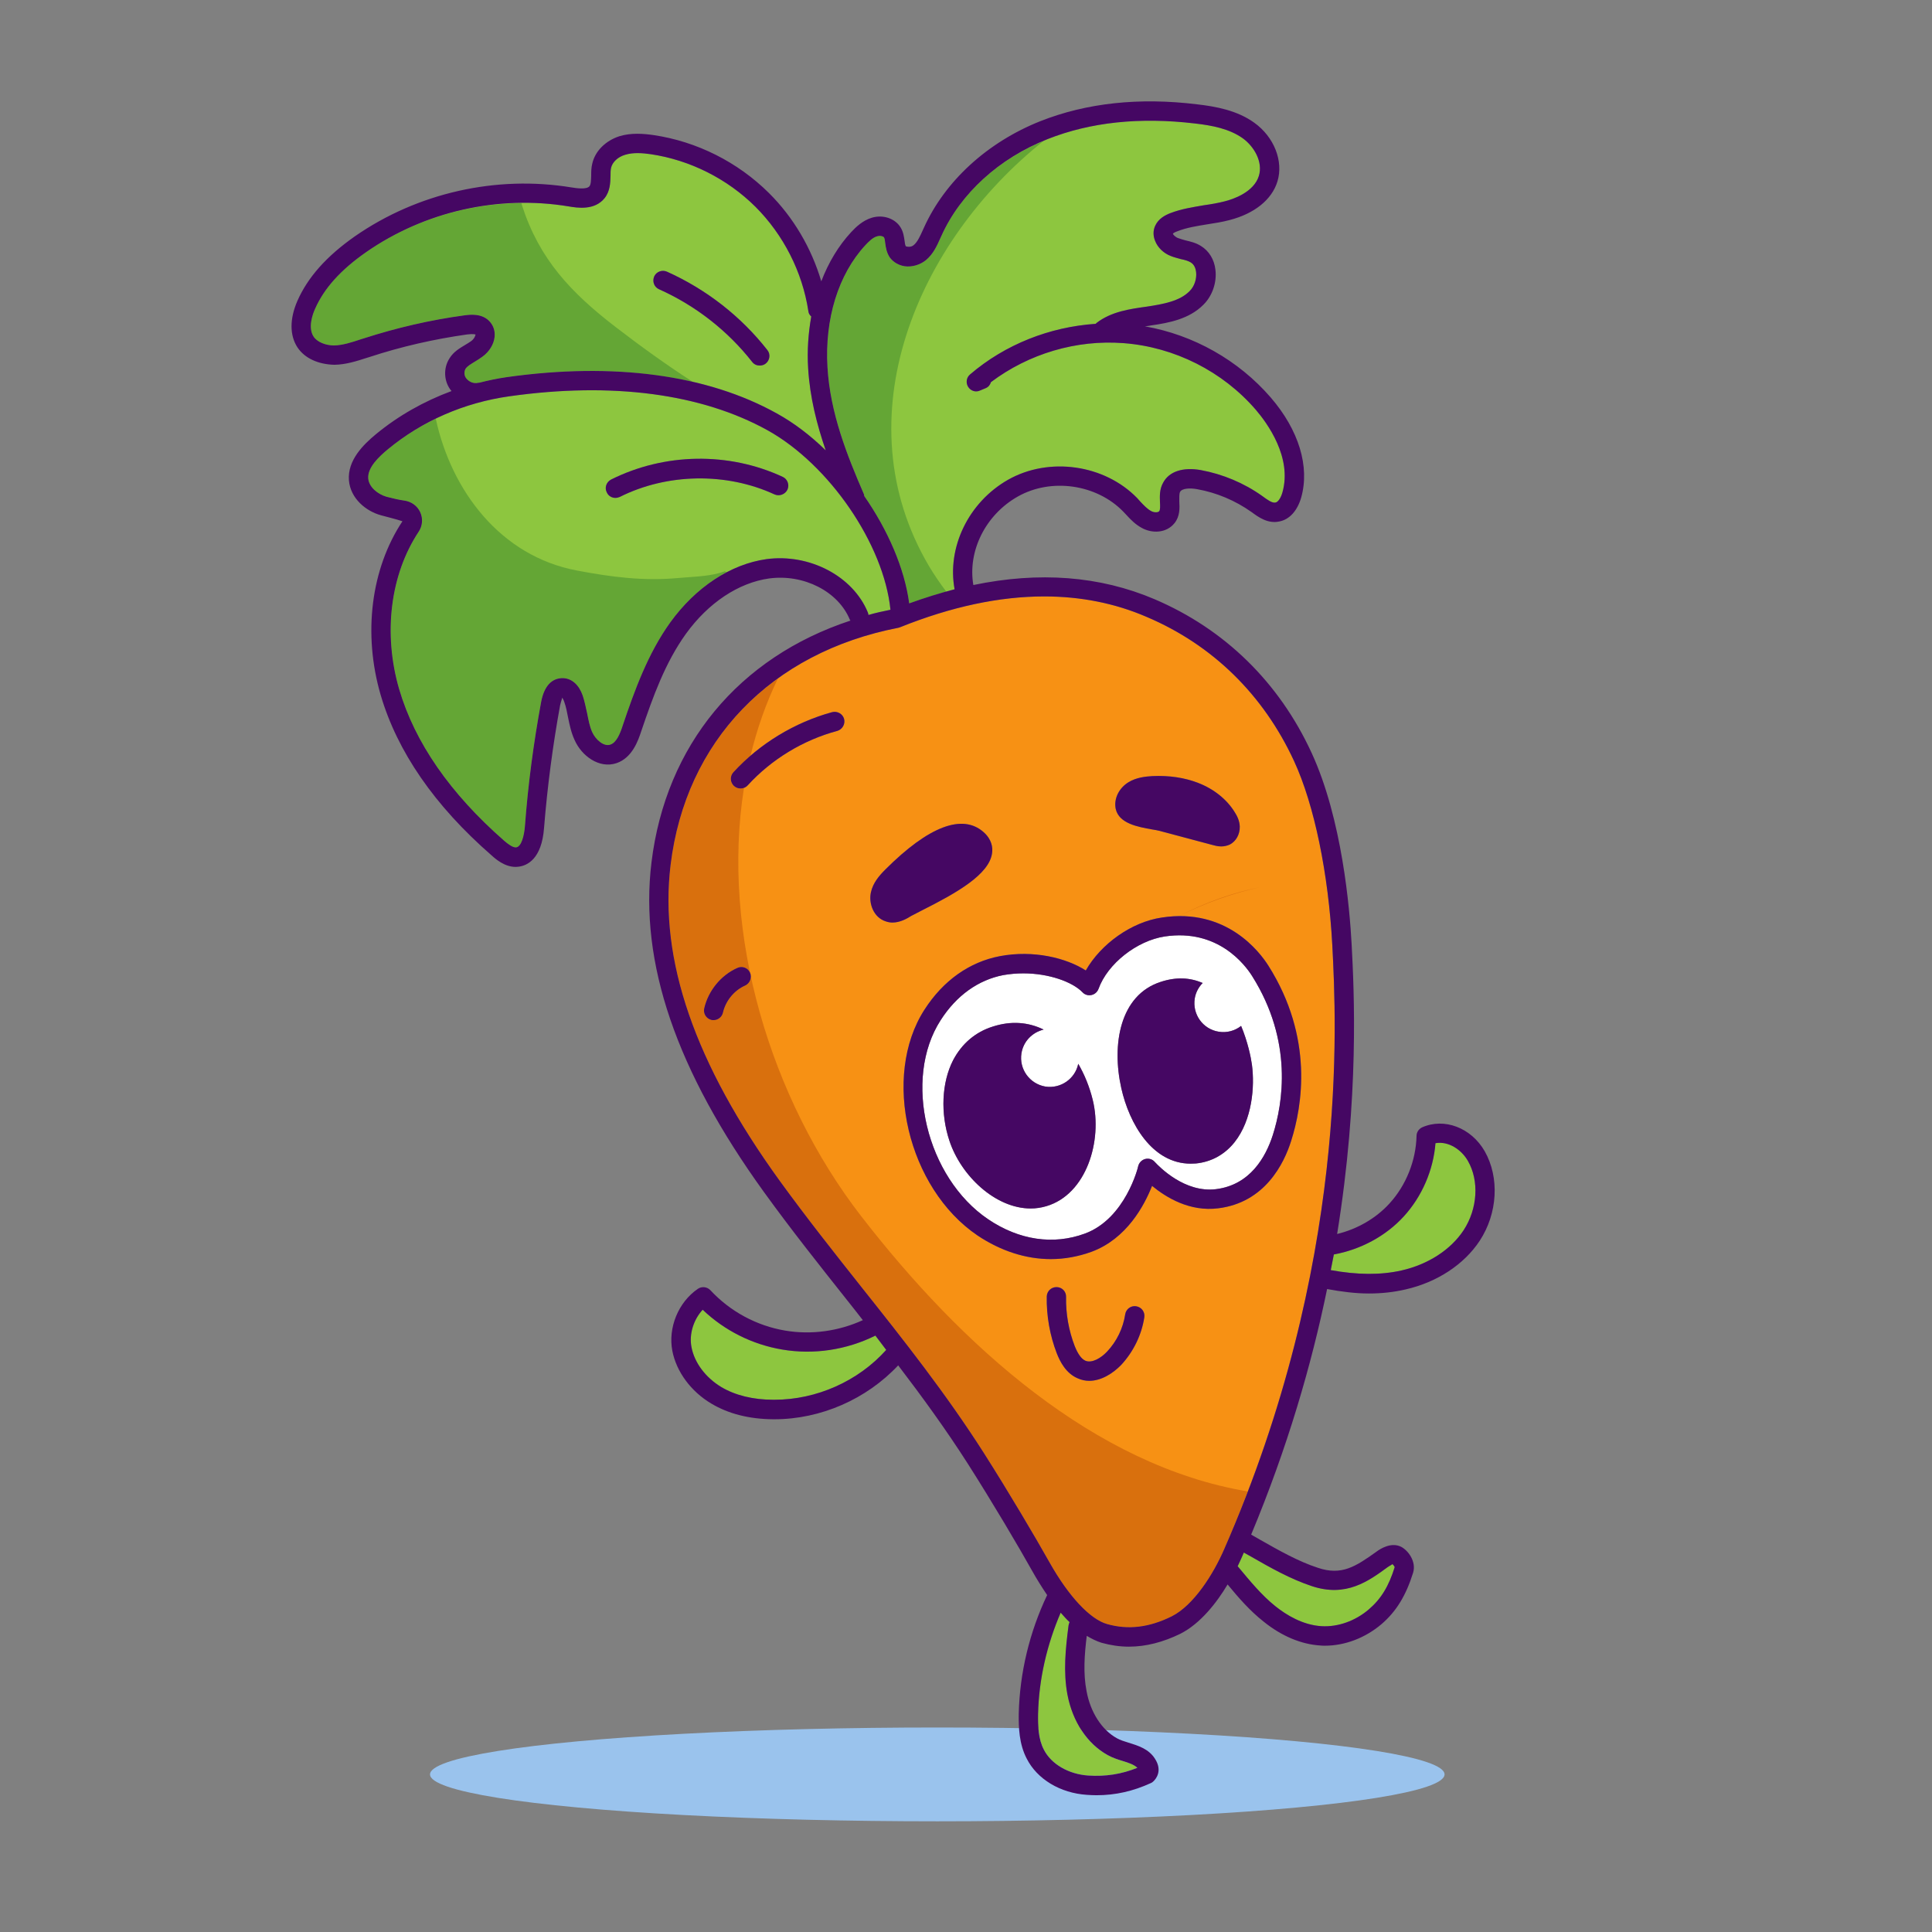 <?xml version="1.0" ?><svg id="Слой_1" style="enable-background:new 0 0 100 100;" version="1.1" viewBox="0 0 100 100" xml:space="preserve" xmlns="http://www.w3.org/2000/svg" xmlns:xlink="http://www.w3.org/1999/xlink"><rect x="0" y="0" width="100" height="100" fill="#808080" stroke="none"/><style type="text/css">
	.st0{fill:#9AC3ED;}
	.st1{fill:#8DC63F;}
	.st2{fill:#64A635;}
	.st3{fill:#F79114;}
	.st4{fill:#D9700D;}
	.st5{fill:#FFFFFF;}
	.st6{fill:#450763;}
</style><ellipse class="st0" cx="48.514" cy="91.843" rx="26.256" ry="2.428"/><path class="st1" d="M72.19,81.111c-0.31,1-0.71,1.65-1.34,2.19c-0.7,0.6-1.6,0.92-2.45,0.87c-0.98-0.06-1.83-0.59-2.37-1.02  c-0.73-0.58-1.34-1.33-1.94-2.05c-0.01-0.02-0.02-0.02-0.03-0.03c0.09-0.2,0.18-0.38,0.23-0.5c0.03-0.07,0.06-0.14,0.09-0.21  l0.36,0.2c1.01,0.58,2.05,1.17,3.17,1.54c1.76,0.58,2.91-0.25,3.92-0.99c0.13-0.09,0.26-0.14,0.23-0.16  C72.11,80.981,72.18,81.081,72.19,81.111z"/><path class="st1" d="M58.87,91.501c-0.82,0.33-1.64,0.46-2.55,0.4c-1.01-0.07-1.91-0.59-2.29-1.34c-0.29-0.55-0.31-1.24-0.3-1.84  c0.04-1.8,0.46-3.6,1.17-5.25c0.15,0.17,0.3,0.34,0.46,0.49c-0.02,0.05-0.04,0.11-0.05,0.16c-0.16,1.22-0.28,2.41-0.06,3.59  c0.27,1.41,1.03,2.55,2.08,3.13c0.25,0.14,0.52,0.23,0.79,0.31C58.41,91.241,58.69,91.331,58.87,91.501z"/><path class="st1" d="M45.87,69.871c-1.45,1.62-3.61,2.58-5.79,2.58h-0.05c-1.05,0-1.98-0.23-2.7-0.66  c-0.81-0.49-1.39-1.26-1.54-2.07c-0.13-0.67,0.11-1.42,0.58-1.93c1.13,1.08,2.57,1.8,4.11,2.06c1.64,0.28,3.34,0.02,4.83-0.72  C45.5,69.381,45.68,69.621,45.87,69.871z"/><path class="st1" d="M75.76,63.671c-0.67,1.02-1.85,1.78-3.23,2.09c-1.07,0.24-2.28,0.23-3.65-0.02c0.05-0.27,0.11-0.55,0.16-0.81  c1.37-0.25,2.68-0.94,3.62-1.97c0.94-1.03,1.53-2.39,1.64-3.79c0.68-0.12,1.35,0.34,1.68,0.92  C76.57,61.121,76.48,62.561,75.76,63.671z"/><path class="st1" d="M39.73,22.271c-3.43-1.9-8.05-2.51-13.36-1.76c-2.35,0.33-4.52,1.28-6.29,2.74c-0.46,0.38-1.07,0.95-1.02,1.52  c0.04,0.45,0.5,0.81,0.94,0.94c0.34,0.09,0.65,0.16,0.93,0.2c0.36,0.05,0.67,0.27,0.82,0.6s0.12,0.71-0.08,1.01  c-1.47,2.22-1.85,5.27-1.01,8.15c0.81,2.76,2.64,5.4,5.44,7.85c0.21,0.18,0.44,0.35,0.61,0.34c0.28-0.03,0.42-0.61,0.46-1.09  c0.16-2.16,0.45-4.33,0.84-6.44c0.15-0.8,0.54-1.25,1.15-1.23c0.44,0.02,0.81,0.35,1,0.9c0.1,0.3,0.16,0.61,0.23,0.92  c0.07,0.35,0.13,0.68,0.26,0.97c0.18,0.4,0.61,0.77,0.94,0.65c0.31-0.1,0.5-0.54,0.65-1.01c0.61-1.81,1.3-3.71,2.45-5.31  c1.32-1.83,3.13-3.02,4.98-3.28c2.23-0.3,4.48,0.88,5.25,2.76c0.02,0.04,0.02,0.08,0.03,0.13c0.37-0.11,0.75-0.19,1.14-0.27  C45.75,28.181,42.93,24.051,39.73,22.271z M40.76,25.341c-0.12,0.25-0.42,0.36-0.67,0.25c-2.49-1.15-5.56-1.1-8.01,0.13  c-0.07,0.03-0.15,0.05-0.23,0.05c-0.18,0-0.36-0.1-0.44-0.28c-0.13-0.24-0.03-0.54,0.22-0.67c2.76-1.38,6.08-1.44,8.88-0.14  C40.76,24.791,40.87,25.091,40.76,25.341z"/><path class="st1" d="M41.83,19.071c-0.06-0.93,0.01-1.83,0.16-2.69c-0.08-0.07-0.14-0.16-0.15-0.28c-0.31-2.03-1.29-3.95-2.74-5.4  c-1.46-1.45-3.39-2.42-5.42-2.72c-0.42-0.06-0.9-0.1-1.32,0.03c-0.38,0.11-0.66,0.38-0.73,0.67c-0.03,0.12-0.03,0.27-0.03,0.43  c-0.01,0.35-0.02,0.79-0.31,1.15c-0.52,0.64-1.4,0.5-1.87,0.42c-3.64-0.6-7.45,0.27-10.47,2.37c-1.32,0.92-2.18,1.88-2.64,2.93  c-0.13,0.28-0.38,0.98-0.08,1.44c0.18,0.28,0.62,0.46,1.06,0.46c0.45-0.01,0.91-0.16,1.39-0.32l0.13-0.04  c1.7-0.55,3.46-0.96,5.24-1.2c0.25-0.03,0.92-0.13,1.32,0.35c0.18,0.21,0.26,0.48,0.23,0.77c-0.04,0.38-0.28,0.77-0.63,1.02  c-0.12,0.09-0.25,0.17-0.38,0.25c-0.21,0.13-0.39,0.23-0.49,0.37c-0.09,0.15-0.08,0.38,0.04,0.51c0.08,0.1,0.3,0.3,0.63,0.22h0.03  c0.47-0.12,0.94-0.22,1.43-0.29c5.53-0.78,10.37-0.13,13.98,1.88c0.89,0.49,1.74,1.14,2.53,1.91  C42.28,21.971,41.92,20.571,41.83,19.071z M39.63,18.821c-0.09,0.07-0.2,0.1-0.31,0.1c-0.15,0-0.29-0.06-0.39-0.19  c-1.27-1.62-2.94-2.92-4.82-3.76c-0.25-0.11-0.36-0.4-0.25-0.66c0.11-0.25,0.41-0.36,0.66-0.25c2.03,0.91,3.83,2.31,5.2,4.06  C39.89,18.331,39.85,18.651,39.63,18.821z"/><path class="st1" d="M66.38,25.481c-0.08,0.29-0.23,0.51-0.36,0.53c-0.18,0.04-0.43-0.15-0.69-0.34c-0.94-0.67-2.04-1.13-3.18-1.34  c-0.93-0.16-1.64,0.07-1.95,0.66c-0.19,0.34-0.17,0.7-0.16,1c0.01,0.19,0.02,0.4-0.04,0.47s-0.26,0.08-0.42-0.01  c-0.19-0.1-0.37-0.29-0.55-0.48l-0.17-0.19c-1.69-1.74-4.56-2.15-6.68-0.95c-2.06,1.17-3.17,3.51-2.77,5.67  c-0.77,0.2-1.55,0.44-2.35,0.73c-0.24-1.81-1.1-3.79-2.33-5.56c0-0.02,0-0.05-0.01-0.08c-0.88-2.03-1.75-4.21-1.89-6.58  c-0.15-2.5,0.56-4.81,1.96-6.32c0.17-0.18,0.38-0.4,0.61-0.46c0.16-0.05,0.32,0,0.36,0.06c0.03,0.06,0.05,0.18,0.06,0.3  c0.03,0.22,0.07,0.49,0.24,0.74c0.18,0.24,0.45,0.4,0.77,0.45c0.38,0.05,0.79-0.07,1.1-0.32c0.38-0.32,0.57-0.75,0.74-1.13  l0.06-0.13c0.98-2.18,2.98-4.01,5.49-5c2.22-0.88,4.78-1.15,7.63-0.81c0.88,0.1,1.78,0.27,2.48,0.77c0.58,0.42,1.05,1.22,0.83,1.94  c-0.26,0.85-1.33,1.21-1.77,1.32c-0.35,0.09-0.7,0.15-1.06,0.2c-0.58,0.1-1.18,0.19-1.75,0.41c-0.26,0.1-0.62,0.28-0.79,0.66  c-0.11,0.24-0.11,0.52,0,0.78c0.13,0.34,0.44,0.64,0.81,0.78c0.17,0.07,0.35,0.11,0.52,0.16c0.2,0.04,0.38,0.09,0.51,0.17  c0.2,0.12,0.26,0.34,0.28,0.5c0.04,0.35-0.09,0.75-0.34,0.99c-0.51,0.52-1.36,0.67-2.21,0.8c-0.86,0.12-1.84,0.25-2.61,0.85  c-0.01,0.01-0.02,0.03-0.04,0.04c-2.37,0.16-4.68,1.06-6.5,2.62c-0.19,0.16-0.23,0.43-0.1,0.64s0.39,0.3,0.62,0.19l0.29-0.12  c0.14-0.06,0.23-0.17,0.27-0.31c1.95-1.47,4.42-2.21,6.87-2.02c2.63,0.2,5.13,1.46,6.85,3.46  C65.59,21.901,66.89,23.671,66.38,25.481z"/><path class="st2" d="M37.512,29.57c-0.078,0.029-0.169,0.059-0.288,0.092c-0.659,0.18-1.444,0.195-2.12,0.256  c-1.793,0.164-3.435-0.046-5.241-0.387c-3.969-0.748-6.5-4.135-7.308-7.857c-0.885,0.429-1.718,0.953-2.474,1.577  c-0.46,0.38-1.07,0.95-1.02,1.52c0.04,0.45,0.5,0.81,0.94,0.94c0.34,0.09,0.65,0.16,0.93,0.2c0.36,0.05,0.67,0.27,0.82,0.6  s0.12,0.71-0.08,1.01c-1.47,2.22-1.85,5.27-1.01,8.15c0.81,2.76,2.64,5.4,5.44,7.85c0.21,0.18,0.44,0.35,0.61,0.34  c0.28-0.03,0.42-0.61,0.46-1.09c0.16-2.16,0.45-4.33,0.84-6.44c0.15-0.8,0.54-1.25,1.15-1.23c0.44,0.02,0.81,0.35,1,0.9  c0.1,0.3,0.16,0.61,0.23,0.92c0.07,0.35,0.13,0.68,0.26,0.97c0.18,0.4,0.61,0.77,0.94,0.65c0.31-0.1,0.5-0.54,0.65-1.01  c0.61-1.81,1.3-3.71,2.45-5.31c0.823-1.14,1.836-2.032,2.93-2.605C37.583,29.601,37.555,29.589,37.512,29.57z"/><path class="st2" d="M31.84,16.908c-2.289-1.765-3.919-3.487-4.817-6.265c-0.014-0.045-0.021-0.09-0.034-0.135  c-2.856,0.03-5.687,0.908-8.039,2.543c-1.32,0.92-2.18,1.88-2.64,2.93c-0.13,0.28-0.38,0.98-0.08,1.44  c0.18,0.28,0.62,0.46,1.06,0.46c0.45-0.01,0.91-0.16,1.39-0.32l0.13-0.04c1.7-0.55,3.46-0.96,5.24-1.2  c0.25-0.03,0.92-0.13,1.32,0.35c0.18,0.21,0.26,0.48,0.23,0.77c-0.04,0.38-0.28,0.77-0.63,1.02c-0.12,0.09-0.25,0.17-0.38,0.25  c-0.21,0.13-0.39,0.23-0.49,0.37c-0.09,0.15-0.08,0.38,0.04,0.51c0.08,0.1,0.3,0.3,0.63,0.22h0.03c0.47-0.12,0.94-0.22,1.43-0.29  c3.547-0.5,6.804-0.405,9.641,0.253C34.498,18.888,33.161,17.926,31.84,16.908z"/><path class="st2" d="M48.075,29.285c-4.5-7.643-0.622-16.761,5.943-21.993c-2.413,1.007-4.335,2.79-5.288,4.91l-0.06,0.13  c-0.17,0.38-0.36,0.81-0.74,1.13c-0.31,0.25-0.72,0.37-1.1,0.32c-0.32-0.05-0.59-0.21-0.77-0.45c-0.17-0.25-0.21-0.52-0.24-0.74  c-0.01-0.12-0.03-0.24-0.06-0.3c-0.04-0.06-0.2-0.11-0.36-0.06c-0.23,0.06-0.44,0.28-0.61,0.46c-1.4,1.51-2.11,3.82-1.96,6.32  c0.14,2.37,1.01,4.55,1.89,6.58c0.01,0.03,0.01,0.06,0.01,0.08c1.23,1.77,2.09,3.75,2.33,5.56c0.652-0.236,1.289-0.432,1.92-0.608  C48.663,30.202,48.357,29.763,48.075,29.285z"/><path class="st3" d="M68.96,48.921c-0.2-3.7-0.93-7.26-1.98-9.53c-1.58-3.42-4.21-6.01-7.63-7.46c-1.64-0.71-3.42-1.06-5.3-1.06  c-2.32,0-4.81,0.53-7.45,1.59c-0.03,0.01-0.06,0.02-0.09,0.03c-6.61,1.28-11.02,5.87-11.8,12.27c-0.6,4.92,1.25,10.28,5.65,16.36  c1.4,1.93,2.86,3.77,4.27,5.55c2.14,2.69,4.34,5.47,6.31,8.56c1.29,2.03,2.63,4.3,3.39,5.65c0.98,1.74,2.09,2.93,2.97,3.18  c1.09,0.31,2.18,0.18,3.35-0.4c1.13-0.57,2.15-2.17,2.72-3.49C69.82,65.431,69.17,53.011,68.96,48.921z M38.57,51.011  c-0.57,0.25-1.01,0.79-1.15,1.4c-0.05,0.23-0.26,0.39-0.48,0.39c-0.04,0-0.08,0-0.12-0.01c-0.27-0.07-0.43-0.33-0.37-0.6  c0.21-0.91,0.86-1.71,1.71-2.09c0.25-0.12,0.55-0.01,0.66,0.24C38.93,50.601,38.82,50.891,38.57,51.011z M43.34,37.831  c-1.76,0.47-3.41,1.47-4.64,2.82c-0.1,0.11-0.23,0.16-0.37,0.16c-0.12,0-0.24-0.04-0.34-0.13c-0.2-0.19-0.22-0.5-0.03-0.71  c1.36-1.48,3.17-2.58,5.11-3.11c0.27-0.07,0.55,0.09,0.62,0.35C43.76,37.481,43.6,37.751,43.34,37.831z M58.42,40.481  c0.4-0.24,0.87-0.29,1.23-0.31c0.87-0.04,1.66,0.08,2.36,0.35c0.81,0.31,1.49,0.85,1.9,1.52c0.11,0.17,0.25,0.43,0.26,0.74  c0.01,0.4-0.19,0.76-0.51,0.93c-0.15,0.07-0.31,0.1-0.45,0.1c-0.19,0-0.36-0.05-0.47-0.08L60,43.001c-0.09-0.02-0.22-0.05-0.37-0.07  c-0.72-0.13-1.71-0.3-1.88-1.06C57.64,41.351,57.91,40.791,58.42,40.481z M45.85,47.691c-0.64-0.2-0.9-0.94-0.77-1.51  c0.11-0.49,0.42-0.85,0.75-1.18c2.23-2.23,3.99-2.9,5.08-1.93c0.43,0.38,0.48,0.8,0.44,1.08c-0.14,1.12-1.88,2.09-3.65,2.98  c-0.24,0.12-0.42,0.22-0.54,0.28c-0.21,0.13-0.56,0.34-0.97,0.34C46.08,47.751,45.97,47.731,45.85,47.691z M58.03,70.651  c-0.42,0.43-1.02,0.82-1.65,0.82c-0.2,0-0.4-0.04-0.6-0.13c-0.61-0.26-0.91-0.86-1.08-1.29c-0.36-0.93-0.54-1.95-0.52-2.95  c0.01-0.27,0.23-0.48,0.5-0.48h0.01c0.28,0,0.5,0.23,0.49,0.51c-0.02,0.86,0.14,1.75,0.45,2.55c0.17,0.42,0.35,0.66,0.55,0.75  c0.33,0.14,0.8-0.13,1.12-0.47c0.5-0.53,0.83-1.21,0.94-1.93c0.04-0.27,0.29-0.46,0.56-0.42c0.28,0.04,0.47,0.29,0.43,0.57  C59.09,69.101,58.66,69.971,58.03,70.651z M66.83,59.051c-0.37,1.18-1.36,3.19-3.77,3.49c-1.48,0.19-2.7-0.56-3.43-1.16  c-0.4,1.02-1.32,2.74-3.13,3.41c-0.69,0.25-1.4,0.38-2.11,0.38c-1.29,0-2.59-0.42-3.79-1.22c-3.62-2.45-4.98-8.23-2.75-11.69  c0.97-1.51,2.33-2.47,3.9-2.77c1.74-0.33,3.44,0.09,4.45,0.74c0.78-1.37,2.36-2.51,3.94-2.74c3.34-0.51,5.06,1.78,5.51,2.49  C68.01,53.711,67.4,57.261,66.83,59.051z"/><path class="st4" d="M60.997,47.425c0.002,0,0.004,0,0.005,0c1.379-0.686,2.786-1.185,4.198-1.501  C63.829,46.2,62.429,46.692,60.997,47.425z"/><path class="st4" d="M44.556,62.925c-4.677-6.054-7.251-14.596-6.047-22.148c-0.057,0.021-0.116,0.035-0.179,0.035  c-0.12,0-0.24-0.04-0.34-0.13c-0.2-0.19-0.22-0.5-0.03-0.71c0.272-0.296,0.575-0.565,0.881-0.83c0.333-1.392,0.802-2.74,1.423-4.021  c-3.078,2.22-5.057,5.56-5.554,9.641c-0.6,4.92,1.25,10.28,5.65,16.36c1.4,1.93,2.86,3.77,4.27,5.55c2.14,2.69,4.34,5.47,6.31,8.56  c1.29,2.03,2.63,4.3,3.39,5.65c0.98,1.74,2.09,2.93,2.97,3.18c1.09,0.31,2.18,0.18,3.35-0.4c1.13-0.57,2.15-2.17,2.72-3.49  c0.439-1.004,0.84-1.995,1.215-2.975C56.666,75.87,49.773,69.677,44.556,62.925z M38.57,51.011c-0.57,0.25-1.01,0.79-1.15,1.4  c-0.05,0.23-0.26,0.39-0.48,0.39c-0.04,0-0.08,0-0.12-0.01c-0.27-0.07-0.43-0.33-0.37-0.6c0.21-0.91,0.86-1.71,1.71-2.09  c0.25-0.12,0.55-0.01,0.66,0.24C38.93,50.601,38.82,50.891,38.57,51.011z"/><path class="st5" d="M64.81,50.521c-0.37-0.59-1.78-2.46-4.52-2.05c-1.45,0.22-2.96,1.41-3.43,2.71c-0.06,0.16-0.19,0.28-0.36,0.32  s-0.35-0.01-0.47-0.14c-0.52-0.54-1.74-0.98-3.06-0.98c-0.35,0-0.69,0.03-1.04,0.09c-1.29,0.25-2.42,1.05-3.24,2.33  c-1.97,3.05-0.74,8.15,2.46,10.31c1.6,1.08,3.37,1.34,5,0.74c2.1-0.77,2.76-3.45,2.76-3.48c0.04-0.18,0.18-0.33,0.36-0.38  c0.19-0.05,0.38,0.01,0.5,0.15c0.25,0.27,1.56,1.61,3.17,1.41c1.76-0.22,2.57-1.65,2.94-2.8C66.4,57.121,66.94,53.901,64.81,50.521z   M54.16,62.431c-0.27,0.08-0.54,0.12-0.81,0.12c-1.83,0-3.61-1.69-4.21-3.51c-0.47-1.41-0.4-3.01,0.19-4.16  c0.45-0.86,1.16-1.47,2.07-1.75c0.94-0.3,1.82-0.23,2.62,0.16c-0.58,0.14-1.05,0.6-1.15,1.23c-0.13,0.81,0.42,1.58,1.24,1.72  c0.79,0.12,1.54-0.4,1.7-1.18c0.32,0.55,0.58,1.18,0.75,1.87C57.08,59.051,56.23,61.821,54.16,62.431z M63.9,59.121  c-0.51,0.64-1.2,1.02-2,1.1c-0.09,0-0.18,0.01-0.27,0.01c-1.99,0-3.18-2.07-3.59-3.9c-0.51-2.26-0.08-4.83,2.04-5.51  c0.79-0.26,1.51-0.23,2.17,0.06c-0.21,0.21-0.36,0.49-0.41,0.8c-0.13,0.82,0.42,1.59,1.24,1.72c0.43,0.07,0.84-0.05,1.16-0.3  c0.35,0.84,0.51,1.64,0.56,2.01C64.95,56.231,64.82,57.961,63.9,59.121z"/><path class="st6" d="M65.65,49.981c-0.45-0.71-2.17-3-5.51-2.49c-1.58,0.23-3.16,1.37-3.94,2.74c-1.01-0.65-2.71-1.07-4.45-0.74  c-1.57,0.3-2.93,1.26-3.9,2.77c-2.23,3.46-0.87,9.24,2.75,11.69c1.2,0.8,2.5,1.22,3.79,1.22c0.71,0,1.42-0.13,2.11-0.38  c1.81-0.67,2.73-2.39,3.13-3.41c0.73,0.6,1.95,1.35,3.43,1.16c2.41-0.3,3.4-2.31,3.77-3.49C67.4,57.261,68.01,53.711,65.65,49.981z   M65.88,58.751c-0.37,1.15-1.18,2.58-2.94,2.8c-1.61,0.2-2.92-1.14-3.17-1.41c-0.12-0.14-0.31-0.2-0.5-0.15  c-0.18,0.05-0.32,0.2-0.36,0.38c0,0.03-0.66,2.71-2.76,3.48c-1.63,0.6-3.4,0.34-5-0.74c-3.2-2.16-4.43-7.26-2.46-10.31  c0.82-1.28,1.95-2.08,3.24-2.33c0.35-0.06,0.69-0.09,1.04-0.09c1.32,0,2.54,0.44,3.06,0.98c0.12,0.13,0.3,0.18,0.47,0.14  s0.3-0.16,0.36-0.32c0.47-1.3,1.98-2.49,3.43-2.71c2.74-0.41,4.15,1.46,4.52,2.05C66.94,53.901,66.4,57.121,65.88,58.751z"/><path class="st6" d="M59.23,68.181c-0.14,0.92-0.57,1.79-1.2,2.47c-0.42,0.43-1.02,0.82-1.65,0.82c-0.2,0-0.4-0.04-0.6-0.13  c-0.61-0.26-0.91-0.86-1.08-1.29c-0.36-0.93-0.54-1.95-0.52-2.95c0.01-0.27,0.23-0.48,0.5-0.48h0.01c0.28,0,0.5,0.23,0.49,0.51  c-0.02,0.86,0.14,1.75,0.45,2.55c0.17,0.42,0.35,0.66,0.55,0.75c0.33,0.14,0.8-0.13,1.12-0.47c0.5-0.53,0.83-1.21,0.94-1.93  c0.04-0.27,0.29-0.46,0.56-0.42C59.08,67.651,59.27,67.901,59.23,68.181z"/><path class="st6" d="M39.63,18.821c-0.09,0.07-0.2,0.1-0.31,0.1c-0.15,0-0.29-0.06-0.39-0.19c-1.27-1.62-2.94-2.92-4.82-3.76  c-0.25-0.11-0.36-0.4-0.25-0.66c0.11-0.25,0.41-0.36,0.66-0.25c2.03,0.91,3.83,2.31,5.2,4.06  C39.89,18.331,39.85,18.651,39.63,18.821z"/><path class="st6" d="M40.76,25.341c-0.12,0.25-0.42,0.36-0.67,0.25c-2.49-1.15-5.56-1.1-8.01,0.13c-0.07,0.03-0.15,0.05-0.23,0.05  c-0.18,0-0.36-0.1-0.44-0.28c-0.13-0.24-0.03-0.54,0.22-0.67c2.76-1.38,6.08-1.44,8.88-0.14C40.76,24.791,40.87,25.091,40.76,25.341  z"/><path class="st6" d="M43.34,37.831c-1.76,0.47-3.41,1.47-4.64,2.82c-0.1,0.11-0.23,0.16-0.37,0.16c-0.12,0-0.24-0.04-0.34-0.13  c-0.2-0.19-0.22-0.5-0.03-0.71c1.36-1.48,3.17-2.58,5.11-3.11c0.27-0.07,0.55,0.09,0.62,0.35C43.76,37.481,43.6,37.751,43.34,37.831  z"/><path class="st6" d="M51.35,44.151c-0.14,1.12-1.88,2.09-3.65,2.98c-0.24,0.12-0.42,0.22-0.54,0.28c-0.21,0.13-0.56,0.34-0.97,0.34  c-0.11,0-0.22-0.02-0.34-0.06c-0.64-0.2-0.9-0.94-0.77-1.51c0.11-0.49,0.42-0.85,0.75-1.18c2.23-2.23,3.99-2.9,5.08-1.93  C51.34,43.451,51.39,43.871,51.35,44.151z"/><path class="st6" d="M54.16,62.431c-0.27,0.08-0.54,0.12-0.81,0.12c-1.83,0-3.61-1.69-4.21-3.51c-0.47-1.41-0.4-3.01,0.19-4.16  c0.45-0.86,1.16-1.47,2.07-1.75c0.94-0.3,1.82-0.23,2.62,0.16c-0.58,0.14-1.05,0.6-1.15,1.23c-0.13,0.81,0.42,1.58,1.24,1.72  c0.79,0.12,1.54-0.4,1.7-1.18c0.32,0.55,0.58,1.18,0.75,1.87C57.08,59.051,56.23,61.821,54.16,62.431z"/><path class="st6" d="M63.9,59.121c-0.51,0.64-1.2,1.02-2,1.1c-0.09,0-0.18,0.01-0.27,0.01c-1.99,0-3.18-2.07-3.59-3.9  c-0.51-2.26-0.08-4.83,2.04-5.51c0.79-0.26,1.51-0.23,2.17,0.06c-0.21,0.21-0.36,0.49-0.41,0.8c-0.13,0.82,0.42,1.59,1.24,1.72  c0.43,0.07,0.84-0.05,1.16-0.3c0.35,0.84,0.51,1.64,0.56,2.01C64.95,56.231,64.82,57.961,63.9,59.121z"/><path class="st6" d="M76.85,59.591c-0.7-1.22-2.09-1.75-3.24-1.24c-0.17,0.08-0.29,0.25-0.29,0.44c-0.03,1.28-0.54,2.56-1.4,3.5  c-0.71,0.78-1.68,1.33-2.71,1.58c1.15-7.11,0.88-12.55,0.75-15c-0.1-1.84-0.49-6.47-2.07-9.9c-1.68-3.65-4.5-6.41-8.14-7.96  c-2.82-1.2-5.96-1.44-9.37-0.73c-0.3-1.75,0.62-3.63,2.3-4.58c1.73-0.98,4.08-0.64,5.46,0.78l0.16,0.17  c0.22,0.24,0.47,0.5,0.81,0.68c0.51,0.28,1.25,0.28,1.68-0.25c0.29-0.36,0.27-0.79,0.25-1.13c0-0.19-0.01-0.39,0.04-0.49  c0.1-0.19,0.52-0.21,0.89-0.14c1,0.18,1.96,0.58,2.82,1.19c0.35,0.26,0.84,0.61,1.43,0.48c0.52-0.1,0.93-0.55,1.13-1.24  c0.45-1.6-0.12-3.49-1.58-5.18c-1.67-1.93-4-3.24-6.51-3.68c0.12-0.01,0.23-0.03,0.34-0.05c0.91-0.13,1.95-0.33,2.68-1.06  c0.47-0.46,0.71-1.16,0.63-1.82c-0.06-0.53-0.33-0.97-0.75-1.23c-0.27-0.17-0.55-0.23-0.8-0.29c-0.13-0.04-0.26-0.07-0.39-0.12  c-0.15-0.06-0.26-0.19-0.26-0.22c0-0.01,0.03-0.06,0.23-0.13c0.48-0.19,1-0.27,1.55-0.36c0.39-0.06,0.77-0.12,1.15-0.22  c1.28-0.33,2.19-1.05,2.48-2c0.32-1.05-0.17-2.3-1.2-3.04c-0.89-0.64-1.99-0.84-2.95-0.95c-3.01-0.37-5.74-0.07-8.12,0.87  c-2.74,1.09-4.94,3.1-6.03,5.52l-0.06,0.13c-0.14,0.31-0.27,0.6-0.47,0.77c-0.09,0.07-0.22,0.11-0.4,0.06  c-0.04-0.05-0.06-0.18-0.07-0.29c-0.03-0.2-0.06-0.45-0.2-0.68c-0.28-0.47-0.91-0.69-1.5-0.51c-0.46,0.14-0.81,0.47-1.06,0.74  c-0.66,0.71-1.18,1.58-1.55,2.55c-0.51-1.72-1.44-3.31-2.71-4.57c-1.61-1.6-3.73-2.67-5.98-3c-0.49-0.07-1.14-0.13-1.76,0.06  c-0.71,0.23-1.25,0.76-1.4,1.4c-0.06,0.22-0.06,0.45-0.06,0.65c-0.01,0.22-0.01,0.44-0.09,0.54c-0.15,0.18-0.68,0.1-0.93,0.06  c-3.89-0.64-7.97,0.28-11.21,2.53c-1.47,1.03-2.44,2.12-2.98,3.35c-0.4,0.92-0.4,1.77,0,2.39c0.38,0.58,1.09,0.89,1.92,0.91  c0.6-0.01,1.15-0.19,1.68-0.36l0.13-0.04c1.64-0.54,3.35-0.93,5.06-1.17c0.33-0.04,0.41,0,0.42,0h0.01  c0.01,0.05-0.07,0.24-0.23,0.35c-0.1,0.07-0.2,0.13-0.3,0.19c-0.28,0.17-0.6,0.35-0.81,0.69c-0.34,0.52-0.3,1.23,0.1,1.7  c-1.43,0.53-2.76,1.28-3.92,2.24c-0.64,0.53-1.47,1.34-1.39,2.38c0.08,0.95,0.89,1.6,1.66,1.81c0.4,0.11,0.75,0.19,1.11,0.31  c-1.63,2.46-2.05,5.82-1.13,8.98c0.86,2.94,2.79,5.74,5.74,8.31c0.22,0.2,0.68,0.6,1.25,0.6c0.04,0,0.09-0.01,0.14-0.01  c0.45-0.05,1.21-0.39,1.33-2.01c0.17-2.12,0.45-4.26,0.83-6.34c0.05-0.23,0.12-0.37,0.1-0.41c0.02,0.03,0.08,0.11,0.12,0.24  c0.09,0.25,0.14,0.52,0.19,0.78c0.08,0.39,0.16,0.79,0.34,1.18c0.36,0.82,1.27,1.5,2.17,1.2c0.82-0.28,1.12-1.17,1.28-1.65  c0.61-1.8,1.24-3.55,2.31-5.04c1.16-1.61,2.73-2.65,4.31-2.87c1.79-0.24,3.58,0.67,4.18,2.14c0.01,0.01,0.02,0.02,0.03,0.04  c-5.77,1.9-9.56,6.44-10.3,12.52c-0.63,5.19,1.28,10.77,5.83,17.07c1.41,1.95,2.88,3.8,4.3,5.59c0.27,0.34,0.54,0.68,0.81,1.03  c-1.25,0.57-2.66,0.77-4.02,0.54c-1.48-0.25-2.85-0.99-3.87-2.09c-0.17-0.18-0.45-0.21-0.65-0.07c-1.01,0.69-1.55,2.01-1.32,3.21  c0.21,1.08,0.96,2.1,2.02,2.73c0.89,0.53,1.96,0.8,3.2,0.81h0.06c2.4,0,4.77-1.04,6.41-2.79c1.25,1.64,2.46,3.3,3.61,5.1  c1.28,2.01,2.61,4.26,3.36,5.6c0.19,0.34,0.45,0.76,0.74,1.19c-0.91,1.91-1.42,4.02-1.47,6.14c-0.01,0.72,0.02,1.57,0.41,2.32  c0.54,1.07,1.74,1.79,3.12,1.88c0.16,0.01,0.33,0.02,0.49,0.02c0.99,0,1.9-0.21,2.82-0.63c0.05-0.02,0.09-0.05,0.13-0.09  c0.12-0.11,0.49-0.54,0.08-1.17c-0.32-0.51-0.88-0.68-1.37-0.83c-0.23-0.07-0.44-0.14-0.6-0.23c-0.78-0.43-1.37-1.34-1.57-2.44  c-0.18-0.91-0.11-1.88,0.01-2.86c0.25,0.15,0.51,0.28,0.77,0.36c0.47,0.13,0.94,0.2,1.41,0.2c0.88,0,1.77-0.23,2.67-0.67  c1.04-0.53,1.88-1.61,2.44-2.55c0.56,0.68,1.15,1.36,1.86,1.92c0.94,0.76,1.96,1.18,2.94,1.24c0.08,0.01,0.16,0.01,0.24,0.01  c1.03,0,2.08-0.4,2.92-1.11c0.77-0.66,1.27-1.48,1.64-2.66c0.18-0.58-0.25-1.16-0.62-1.35c-0.5-0.25-1.06,0.09-1.27,0.25  c-1.09,0.78-1.81,1.25-3.03,0.84c-1.02-0.33-2.02-0.9-2.99-1.45l-0.47-0.27c1.89-4.53,3.13-8.82,3.93-12.71  c0.76,0.14,1.48,0.23,2.16,0.23c0.67,0,1.3-0.07,1.9-0.21c1.63-0.37,3.03-1.29,3.84-2.52C77.52,62.801,77.62,60.951,76.85,59.591z   M44.79,12.691c0.17-0.18,0.38-0.4,0.61-0.46c0.16-0.05,0.32,0,0.36,0.06c0.03,0.06,0.05,0.18,0.06,0.3  c0.03,0.22,0.07,0.49,0.24,0.74c0.18,0.24,0.45,0.4,0.77,0.45c0.38,0.05,0.79-0.07,1.1-0.32c0.38-0.32,0.57-0.75,0.74-1.13  l0.06-0.13c0.98-2.18,2.98-4.01,5.49-5c2.22-0.88,4.78-1.15,7.63-0.81c0.88,0.1,1.78,0.27,2.48,0.77c0.58,0.42,1.05,1.22,0.83,1.94  c-0.26,0.85-1.33,1.21-1.77,1.32c-0.35,0.09-0.7,0.15-1.06,0.2c-0.58,0.1-1.18,0.19-1.75,0.41c-0.26,0.1-0.62,0.28-0.79,0.66  c-0.11,0.24-0.11,0.52,0,0.78c0.13,0.34,0.44,0.64,0.81,0.78c0.17,0.07,0.35,0.11,0.52,0.16c0.2,0.04,0.38,0.09,0.51,0.17  c0.2,0.12,0.26,0.34,0.28,0.5c0.04,0.35-0.09,0.75-0.34,0.99c-0.51,0.52-1.36,0.67-2.21,0.8c-0.86,0.12-1.84,0.25-2.61,0.85  c-0.01,0.01-0.02,0.03-0.04,0.04c-2.37,0.16-4.68,1.06-6.5,2.62c-0.19,0.16-0.23,0.43-0.1,0.64s0.39,0.3,0.62,0.19l0.29-0.12  c0.14-0.06,0.23-0.17,0.27-0.31c1.95-1.47,4.42-2.21,6.87-2.02c2.63,0.2,5.13,1.46,6.85,3.46c0.58,0.68,1.88,2.45,1.37,4.26  c-0.08,0.29-0.23,0.51-0.36,0.53c-0.18,0.04-0.43-0.15-0.69-0.34c-0.94-0.67-2.04-1.13-3.18-1.34c-0.93-0.16-1.64,0.07-1.95,0.66  c-0.19,0.34-0.17,0.7-0.16,1c0.01,0.19,0.02,0.4-0.04,0.47s-0.26,0.08-0.42-0.01c-0.19-0.1-0.37-0.29-0.55-0.48l-0.17-0.19  c-1.69-1.74-4.56-2.15-6.68-0.95c-2.06,1.17-3.17,3.51-2.77,5.67c-0.77,0.2-1.55,0.44-2.35,0.73c-0.24-1.81-1.1-3.79-2.33-5.56  c0-0.02,0-0.05-0.01-0.08c-0.88-2.03-1.75-4.21-1.89-6.58C42.68,16.511,43.39,14.201,44.79,12.691z M24.1,19.081  c0.1-0.14,0.28-0.24,0.49-0.37c0.13-0.08,0.26-0.16,0.38-0.25c0.35-0.25,0.59-0.64,0.63-1.02c0.03-0.29-0.05-0.56-0.23-0.77  c-0.4-0.48-1.07-0.38-1.32-0.35c-1.78,0.24-3.54,0.65-5.24,1.2l-0.13,0.04c-0.48,0.16-0.94,0.31-1.39,0.32  c-0.44,0-0.88-0.18-1.06-0.46c-0.3-0.46-0.05-1.16,0.08-1.44c0.46-1.05,1.32-2.01,2.64-2.93c3.02-2.1,6.83-2.97,10.47-2.37  c0.47,0.08,1.35,0.22,1.87-0.42c0.29-0.36,0.3-0.8,0.31-1.15c0-0.16,0-0.31,0.03-0.43c0.07-0.29,0.35-0.56,0.73-0.67  c0.42-0.13,0.9-0.09,1.32-0.03c2.03,0.3,3.96,1.27,5.42,2.72c1.45,1.45,2.43,3.37,2.74,5.4c0.01,0.12,0.07,0.21,0.15,0.28  c-0.15,0.86-0.22,1.76-0.16,2.69c0.09,1.5,0.45,2.9,0.91,4.24c-0.79-0.77-1.64-1.42-2.53-1.91c-3.61-2.01-8.45-2.66-13.98-1.88  c-0.49,0.07-0.96,0.17-1.43,0.29h-0.03c-0.33,0.08-0.55-0.12-0.63-0.22C24.02,19.461,24.01,19.231,24.1,19.081z M39.67,28.941  c-1.85,0.26-3.66,1.45-4.98,3.28c-1.15,1.6-1.84,3.5-2.45,5.31c-0.15,0.47-0.34,0.91-0.65,1.01c-0.33,0.12-0.76-0.25-0.94-0.65  c-0.13-0.29-0.19-0.62-0.26-0.97c-0.07-0.31-0.13-0.62-0.23-0.92c-0.19-0.55-0.56-0.88-1-0.9c-0.61-0.02-1,0.43-1.15,1.23  c-0.39,2.11-0.68,4.28-0.84,6.44c-0.04,0.48-0.18,1.06-0.46,1.09c-0.17,0.01-0.4-0.16-0.61-0.34c-2.8-2.45-4.63-5.09-5.44-7.85  c-0.84-2.88-0.46-5.93,1.01-8.15c0.2-0.3,0.23-0.68,0.08-1.01s-0.46-0.55-0.82-0.6c-0.28-0.04-0.59-0.11-0.93-0.2  c-0.44-0.13-0.9-0.49-0.94-0.94c-0.05-0.57,0.56-1.14,1.02-1.52c1.77-1.46,3.94-2.41,6.29-2.74c5.31-0.75,9.93-0.14,13.36,1.76  c3.2,1.78,6.02,5.91,6.36,9.29c-0.39,0.08-0.77,0.16-1.14,0.27c-0.01-0.05-0.01-0.09-0.03-0.13  C44.15,29.821,41.9,28.641,39.67,28.941z M40.08,72.451h-0.05c-1.05,0-1.98-0.23-2.7-0.66c-0.81-0.49-1.39-1.26-1.54-2.07  c-0.13-0.67,0.11-1.42,0.58-1.93c1.13,1.08,2.57,1.8,4.11,2.06c1.64,0.28,3.34,0.02,4.83-0.72c0.19,0.25,0.37,0.49,0.56,0.74  C44.42,71.491,42.26,72.451,40.08,72.451z M57.33,90.841c0.25,0.14,0.52,0.23,0.79,0.31c0.29,0.09,0.57,0.18,0.75,0.35  c-0.82,0.33-1.64,0.46-2.55,0.4c-1.01-0.07-1.91-0.59-2.29-1.34c-0.29-0.55-0.31-1.24-0.3-1.84c0.04-1.8,0.46-3.6,1.17-5.25  c0.15,0.17,0.3,0.34,0.46,0.49c-0.02,0.05-0.04,0.11-0.05,0.16c-0.16,1.22-0.28,2.41-0.06,3.59  C55.52,89.121,56.28,90.261,57.33,90.841z M67.91,82.101c1.76,0.58,2.91-0.25,3.92-0.99c0.13-0.09,0.26-0.14,0.23-0.16  c0.05,0.03,0.12,0.13,0.13,0.16c-0.31,1-0.71,1.65-1.34,2.19c-0.7,0.6-1.6,0.92-2.45,0.87c-0.98-0.06-1.83-0.59-2.37-1.02  c-0.73-0.58-1.34-1.33-1.94-2.05c-0.01-0.02-0.02-0.02-0.03-0.03c0.09-0.2,0.18-0.38,0.23-0.5c0.03-0.07,0.06-0.14,0.09-0.21  l0.36,0.2C65.75,81.141,66.79,81.731,67.91,82.101z M63.37,80.171c-0.57,1.32-1.59,2.92-2.72,3.49c-1.17,0.58-2.26,0.71-3.35,0.4  c-0.88-0.25-1.99-1.44-2.97-3.18c-0.76-1.35-2.1-3.62-3.39-5.65c-1.97-3.09-4.17-5.87-6.31-8.56c-1.41-1.78-2.87-3.62-4.27-5.55  c-4.4-6.08-6.25-11.44-5.65-16.36c0.78-6.4,5.19-10.99,11.8-12.27c0.03-0.01,0.06-0.02,0.09-0.03c2.64-1.06,5.13-1.59,7.45-1.59  c1.88,0,3.66,0.35,5.3,1.06c3.42,1.45,6.05,4.04,7.63,7.46c1.05,2.27,1.78,5.83,1.98,9.53C69.17,53.011,69.82,65.431,63.37,80.171z   M75.76,63.671c-0.67,1.02-1.85,1.78-3.23,2.09c-1.07,0.24-2.28,0.23-3.65-0.02c0.05-0.27,0.11-0.55,0.16-0.81  c1.37-0.25,2.68-0.94,3.62-1.97c0.94-1.03,1.53-2.39,1.64-3.79c0.68-0.12,1.35,0.34,1.68,0.92  C76.57,61.121,76.48,62.561,75.76,63.671z"/><path class="st6" d="M64.17,42.781c0.01,0.4-0.19,0.76-0.51,0.93c-0.15,0.07-0.31,0.1-0.45,0.1c-0.19,0-0.36-0.05-0.47-0.08  L60,43.001c-0.09-0.02-0.22-0.05-0.37-0.07c-0.72-0.13-1.71-0.3-1.88-1.06c-0.11-0.52,0.16-1.08,0.67-1.39  c0.4-0.24,0.87-0.29,1.23-0.31c0.87-0.04,1.66,0.08,2.36,0.35c0.81,0.31,1.49,0.85,1.9,1.52C64.02,42.211,64.16,42.471,64.17,42.781  z"/><path class="st6" d="M38.57,51.011c-0.57,0.25-1.01,0.79-1.15,1.4c-0.05,0.23-0.26,0.39-0.48,0.39c-0.04,0-0.08,0-0.12-0.01  c-0.27-0.07-0.43-0.33-0.37-0.6c0.21-0.91,0.86-1.71,1.71-2.09c0.25-0.12,0.55-0.01,0.66,0.24  C38.93,50.601,38.82,50.891,38.57,51.011z"/></svg>